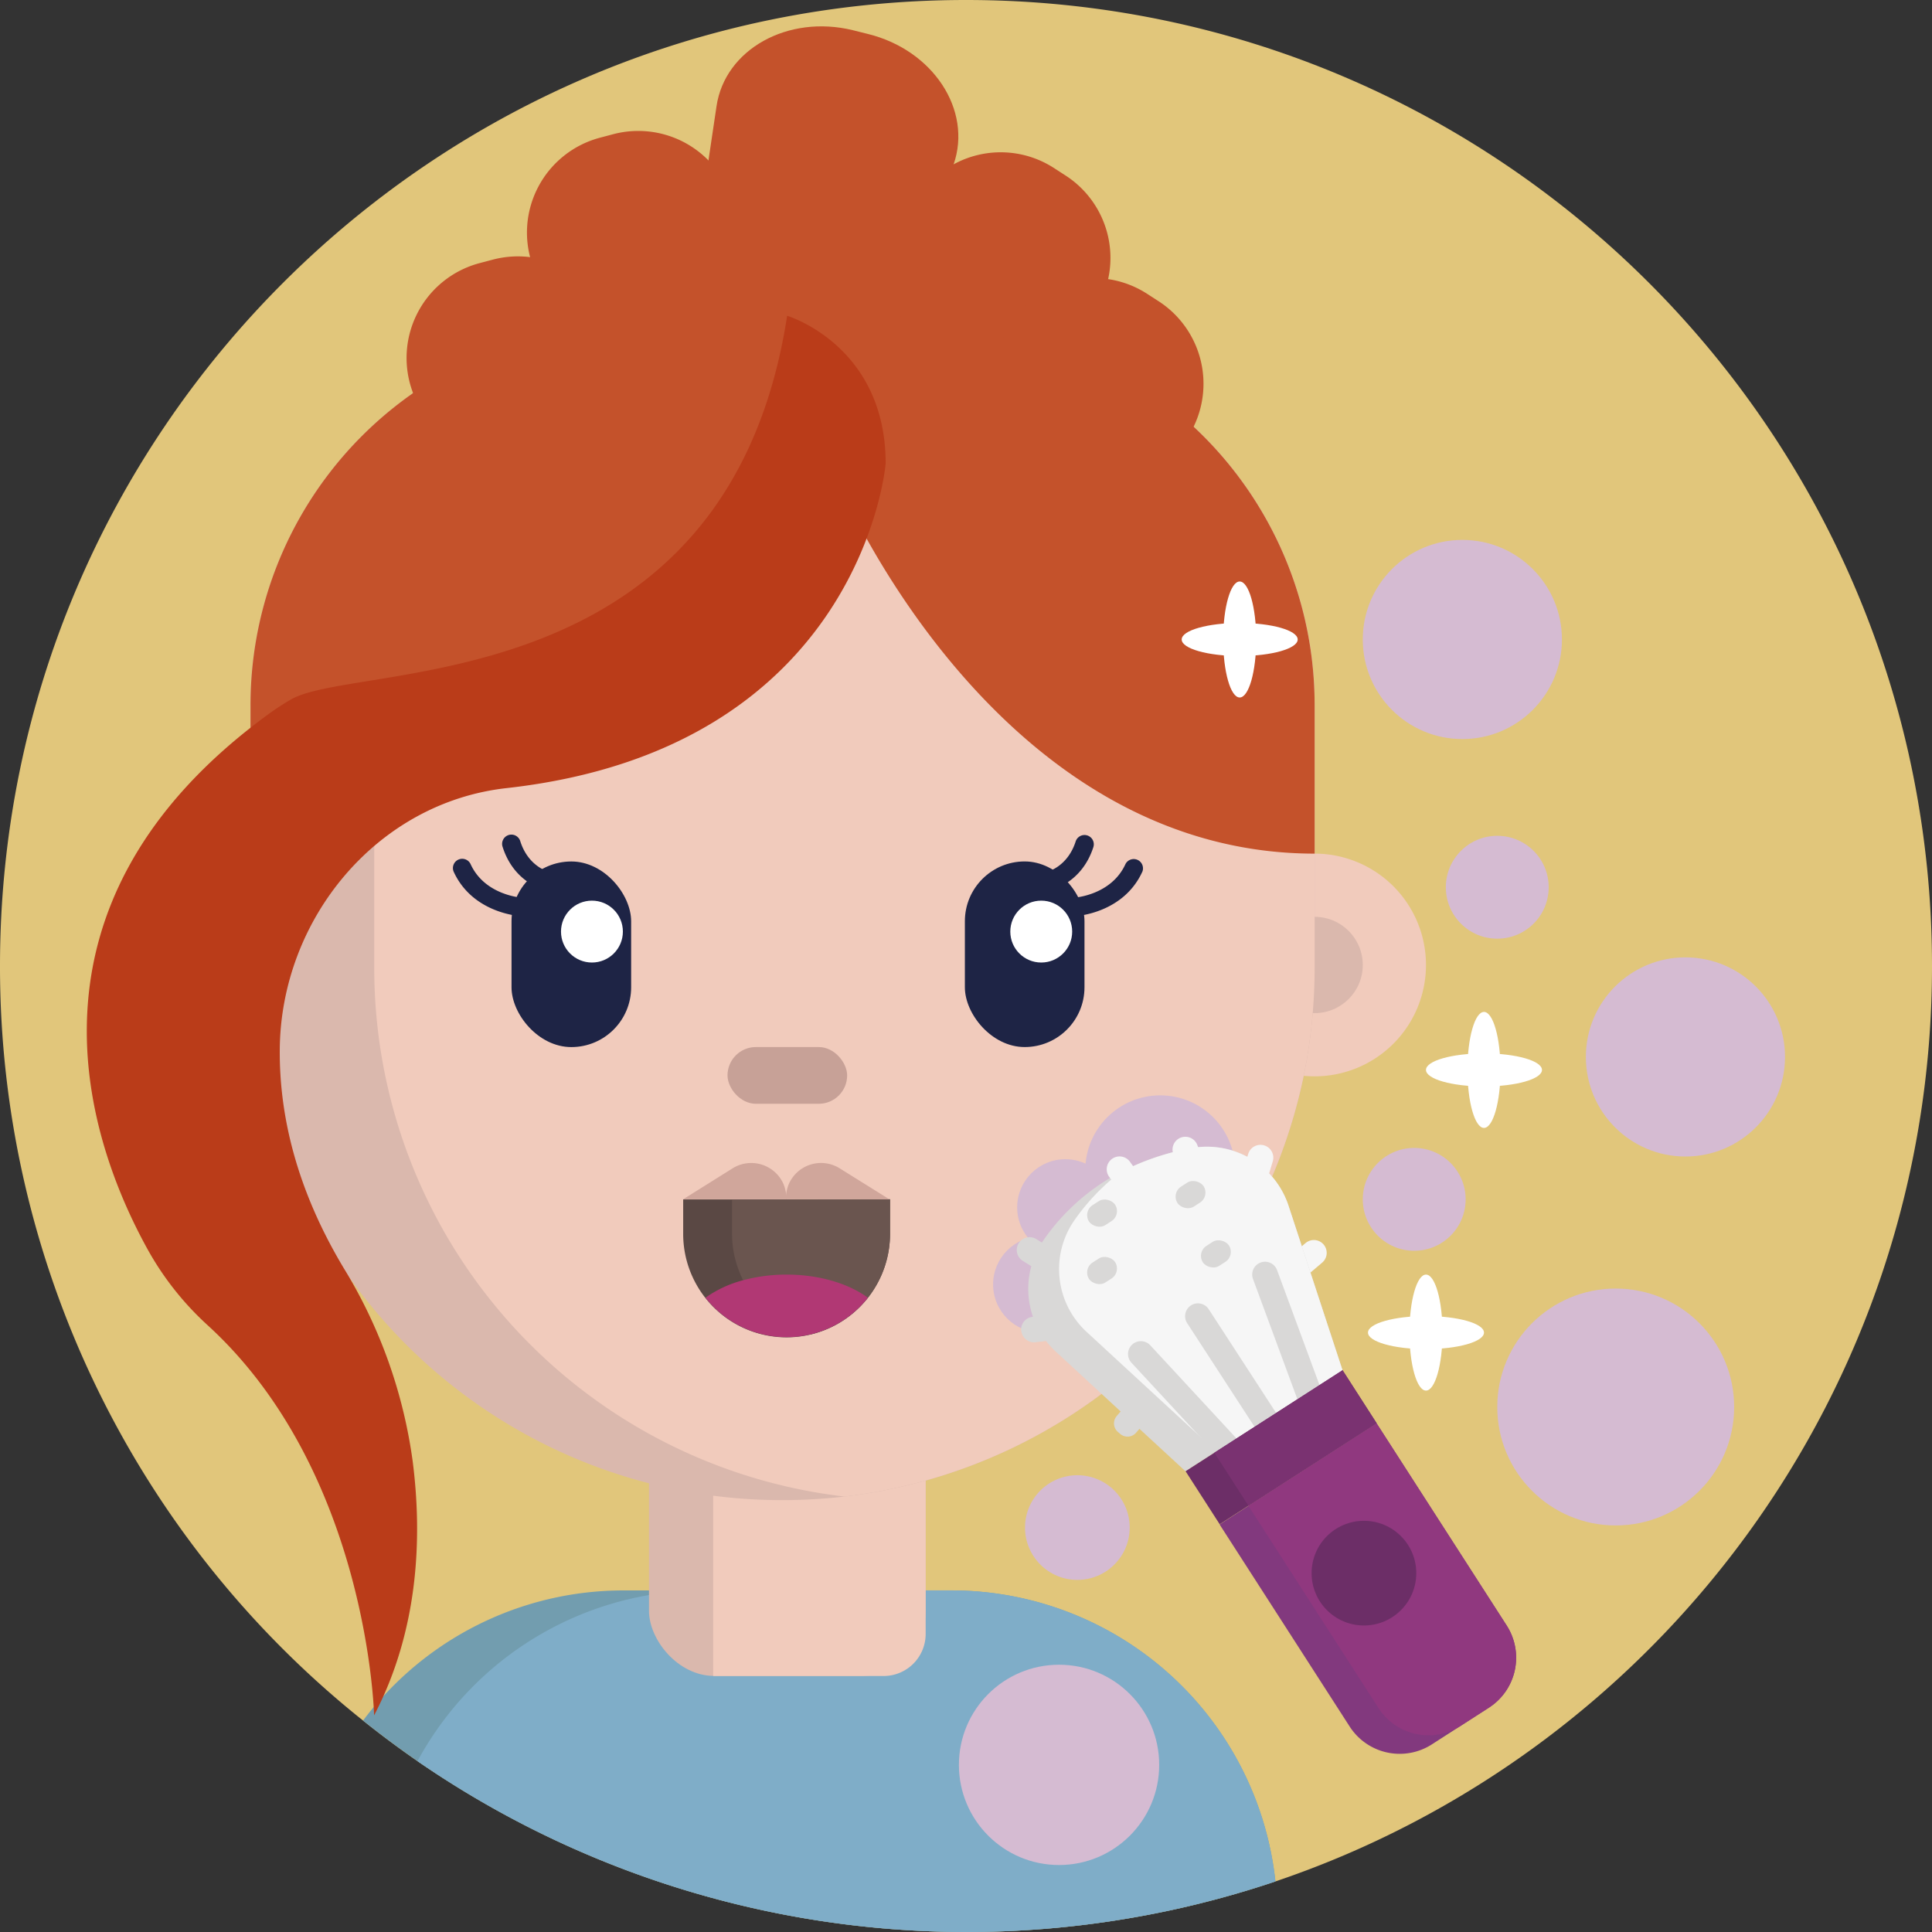 <svg xmlns="http://www.w3.org/2000/svg" viewBox="0 0 512 512"><rect x="0" y="0" width="512" height="512" fill="#333333" stroke="none"/><defs><style>.cls-1{fill:#e1c67b;}.cls-2{fill:#729daf;}.cls-3{fill:#7fadc8;}.cls-4{fill:#dab8ad;}.cls-5{fill:#f1cbbc;}.cls-6{fill:#c7a197;}.cls-7{fill:#1e2445;}.cls-8{fill:#fff;}.cls-9{fill:#5a4844;}.cls-10{fill:#6a554f;}.cls-11{fill:#b13874;}.cls-12{fill:#d0a69b;}.cls-13{fill:#c4522b;}.cls-14{fill:#ba3c19;}.cls-15{fill:#d5bbd2;}.cls-16{fill:#d9d8d7;}.cls-17{fill:#82397e;}.cls-18{fill:#f6f6f6;}.cls-19{fill:#6c2e67;}.cls-20{fill:#90387f;}.cls-21{fill:#7a3271;}</style></defs><title>Beauty</title><g id="BULINE"><path class="cls-1" d="M512,256c0,112.72-72.86,208.43-174,242.6a256.52,256.52,0,0,1-227.36-31.88q-7.41-5.13-14.43-10.75A255.5,255.5,0,0,1,0,256C0,114.62,114.62,0,256,0S512,114.62,512,256Z"></path></g><g id="Icons"><path class="cls-2" d="M338,498.6a256.52,256.52,0,0,1-227.36-31.88q-7.41-5.13-14.43-10.75,1.41-1.87,2.91-3.67c.87-1,1.76-2,2.67-3a86.17,86.17,0,0,1,63.5-27.82h86.82A86.38,86.38,0,0,1,338,498.6Z"></path><path class="cls-3" d="M338,498.6a256.52,256.52,0,0,1-227.36-31.88,86.31,86.31,0,0,1,76-45.25h65.48A86.38,86.38,0,0,1,338,498.6Z"></path><rect class="cls-4" x="171.99" y="353.72" width="73.32" height="90.42" rx="17.26"></rect><path class="cls-5" d="M245.31,353.72V433a11.15,11.15,0,0,1-11.15,11.16H189V353.72Z"></path><path class="cls-5" d="M377.9,255.73a29.51,29.51,0,0,1-29.51,29.51c-1,0-1.94-.05-2.9-.14a29.51,29.51,0,0,1-1.28-58.58,29.27,29.27,0,0,1,8.36,0h0A29.51,29.51,0,0,1,377.9,255.73Z"></path><circle class="cls-4" cx="348.39" cy="255.73" r="12.76"></circle><path class="cls-4" d="M95.9,255.73A29.51,29.51,0,0,1,69.28,285.1c-1,.09-1.92.14-2.89.14a29.51,29.51,0,0,1-4.18-58.72,29.27,29.27,0,0,1,8.36,0A29.5,29.5,0,0,1,95.9,255.73Z"></path><circle class="cls-6" cx="66.4" cy="255.73" r="12.76"></circle><path class="cls-4" d="M348.39,186.87v69.68q0,6-.51,11.92a136.17,136.17,0,0,1-2.39,16.63,141.06,141.06,0,0,1-121.7,111.5,143.3,143.3,0,0,1-16.4.95A140.75,140.75,0,0,1,66.89,268.47q-.49-5.89-.5-11.92V186.87A100.83,100.83,0,0,1,167.22,86h80.34A100.82,100.82,0,0,1,348.39,186.87Z"></path><path class="cls-5" d="M348.39,186.87v69.68q0,6-.51,11.92a136.17,136.17,0,0,1-2.39,16.63,141.06,141.06,0,0,1-121.7,111.5,141,141,0,0,1-124.61-140V186.87A100.83,100.83,0,0,1,200,86h47.55A100.82,100.82,0,0,1,348.39,186.87Z"></path><rect class="cls-7" x="135.56" y="228.3" width="31.7" height="49.19" rx="15.85"></rect><circle class="cls-8" cx="156.87" cy="246.88" r="8.2"></circle><path class="cls-7" d="M138.19,242.78h-.13c-.52,0-12.87-.81-17.86-11.83a2.46,2.46,0,0,1,4.49-2c3.76,8.33,13.53,8.94,13.63,8.94a2.46,2.46,0,0,1-.13,4.92Z"></path><path class="cls-7" d="M145.4,236a2.5,2.5,0,0,1-.47,0c-.35-.06-8.57-1.75-11.71-11.5a2.46,2.46,0,1,1,4.68-1.5c2.26,7,7.91,8.16,8,8.17a2.46,2.46,0,0,1-.46,4.88Z"></path><rect class="cls-7" x="255.71" y="228.3" width="31.7" height="49.19" rx="15.85" transform="translate(543.11 505.78) rotate(-180)"></rect><circle class="cls-8" cx="275.94" cy="246.88" r="8.2"></circle><path class="cls-7" d="M284.78,242.78h.13c.52,0,12.87-.81,17.85-11.83a2.46,2.46,0,0,0-4.48-2c-3.77,8.33-13.54,8.94-13.63,8.94a2.46,2.46,0,0,0,.13,4.92Z"></path><path class="cls-7" d="M277.57,236a2.4,2.4,0,0,0,.46,0c.35-.06,8.57-1.75,11.72-11.5a2.46,2.46,0,0,0-4.69-1.5c-2.25,7-7.9,8.16-8,8.17a2.46,2.46,0,0,0,.47,4.88Z"></path><rect class="cls-6" x="192.8" y="277.48" width="31.7" height="15.03" rx="7.51"></rect><path class="cls-9" d="M235.87,317.82V327a27.41,27.41,0,0,1-54.82,0v-9.13Z"></path><path class="cls-10" d="M235.87,317.82V327A27.42,27.42,0,0,1,215,353.58,27.42,27.42,0,0,1,194,327v-9.13Z"></path><path class="cls-11" d="M230,343.91a27.39,27.39,0,0,1-43.05,0,30.65,30.65,0,0,1,10-4.64,44.28,44.28,0,0,1,11.52-1.49C217.15,337.78,224.92,340.18,230,343.91Z"></path><path class="cls-12" d="M208.46,317.82H181.05l13-8.14a9.34,9.34,0,0,1,13.54,4,10.53,10.53,0,0,1,.82,4.1Z"></path><path class="cls-12" d="M208.26,317.82h27.42l-13.06-8.14a9.32,9.32,0,0,0-13.53,4,10.36,10.36,0,0,0-.83,4.1Z"></path><path class="cls-13" d="M348.39,186.87v39.35c-85.48,0-126.42-98.86-126.42-98.86L92.25,220,66.39,252.89v-66A100.83,100.83,0,0,1,167.22,86h80.34A100.82,100.82,0,0,1,348.39,186.87Z"></path><path class="cls-13" d="M205.44,115,161,126.76,141.14,70.3a26,26,0,0,1,17.91-33.82l3.43-.91a26.05,26.05,0,0,1,32.3,20.53Z"></path><path class="cls-13" d="M173.54,148.26,129.11,160l-19.87-56.45a26,26,0,0,1,17.9-33.83l3.44-.91a26.05,26.05,0,0,1,32.3,20.54Z"></path><path class="cls-13" d="M252.31,131.69l-38.53-25.06L242.32,54a26,26,0,0,1,37.09-9.41l3,1.94a26,26,0,0,1,6.44,37.73Z"></path><path class="cls-13" d="M277,165,238.42,140,267,87.34a26,26,0,0,1,37.09-9.42l3,1.94a26.05,26.05,0,0,1,6.44,37.73Z"></path><path class="cls-13" d="M233.16,100.16,181.07,87.39l8.82-59.27C192.13,13.07,208.79,3.8,226,8l4,1c17.23,4.23,27.71,20.14,22.73,34.53Z"></path><path class="cls-14" d="M234.71,122.86s-6.17,75.48-100.48,86c-34.37,3.83-59.82,34.7-60.09,69.28-.13,17.11,4.25,36.77,17,58a131.84,131.84,0,0,1,18.23,51.15c2.53,19.82,1.7,44.45-10.23,67.3,0,0-1.5-64.53-44.19-103.46a78.92,78.92,0,0,1-15.92-20.2c-15.43-28-37.75-90.72,32.19-141.73a65.66,65.66,0,0,1,5.91-3.84c17.7-10.23,115.62,1,131.47-101.67C208.65,83.69,234.71,91.52,234.71,122.86Z"></path><circle class="cls-15" cx="282.32" cy="319.96" r="12.76"></circle><circle class="cls-15" cx="275.94" cy="340.39" r="12.76"></circle><circle class="cls-15" cx="307.47" cy="310.14" r="19.86"></circle><circle class="cls-15" cx="446.66" cy="280.1" r="26.39"></circle><circle class="cls-15" cx="387.54" cy="169.47" r="26.39"></circle><circle class="cls-15" cx="428.18" cy="372.87" r="31.39"></circle><circle class="cls-15" cx="374.78" cy="317.84" r="13.63"></circle><circle class="cls-15" cx="396.79" cy="235.13" r="13.63"></circle><circle class="cls-15" cx="285.51" cy="404.82" r="13.87"></circle><circle class="cls-15" cx="280.66" cy="467.71" r="26.54"></circle><path class="cls-16" d="M287.65,319.59h0A3.4,3.4,0,0,1,291,323v38.2a0,0,0,0,1,0,0h-6.8a0,0,0,0,1,0,0V323A3.4,3.4,0,0,1,287.65,319.59Z" transform="translate(-153.36 404.6) rotate(-58.08)"></path><path class="cls-16" d="M277.93,344.56h0a3.4,3.4,0,0,1,3.4,3.4v10.28a1,1,0,0,1-1,1h-4.78a1,1,0,0,1-1-1V348a3.4,3.4,0,0,1,3.4-3.4Z" transform="translate(-39.21 668.93) rotate(-96.69)"></path><path class="cls-16" d="M299.93,369.68h.77a3,3,0,0,1,3,3v7.53a.89.89,0,0,1-.89.89h-5a.89.89,0,0,1-.89-.89v-7.53A3,3,0,0,1,299.93,369.68Z" transform="translate(283.25 855.84) rotate(-139.31)"></path><path class="cls-17" d="M364.82,377.2l34.47,53.58a15.77,15.77,0,0,1-4.74,21.79l-15.09,9.71a15.77,15.77,0,0,1-21.79-4.74L323.21,404Z"></path><path class="cls-18" d="M334.93,322.48h0a3.4,3.4,0,0,1,3.4,3.4v38.2a0,0,0,0,1,0,0h-6.8a0,0,0,0,1,0,0v-38.2A3.4,3.4,0,0,1,334.93,322.48Z" transform="translate(379.77 -134.22) rotate(49.66)"></path><path class="cls-16" d="M341.46,319.5l14.33,43.65-41.61,26.77-34.34-31.68a22.63,22.63,0,0,1-3.28-29.62,56.71,56.71,0,0,1,20.15-17.86,66.69,66.69,0,0,1,18.74-6.45A22.76,22.76,0,0,1,341.46,319.5Z"></path><path class="cls-18" d="M341.46,319.5l14.33,43.65-33.45,21.52L288,353a22.63,22.63,0,0,1-3.27-29.62,57.83,57.83,0,0,1,12-12.61,66.69,66.69,0,0,1,18.74-6.45A22.76,22.76,0,0,1,341.46,319.5Z"></path><path class="cls-16" d="M341.27,333.3h0a3.4,3.4,0,0,1,3.4,3.4v38.2a0,0,0,0,1,0,0h-6.8a0,0,0,0,1,0,0V336.7A3.4,3.4,0,0,1,341.27,333.3Z" transform="translate(-101.5 140.08) rotate(-20.26)"></path><path class="cls-18" d="M320.15,300.19h0a3.4,3.4,0,0,1,3.4,3.4v38.2a0,0,0,0,1,0,0h-6.8a0,0,0,0,1,0,0v-38.2A3.4,3.4,0,0,1,320.15,300.19Z" transform="translate(-91.34 130.71) rotate(-20.26)"></path><path class="cls-18" d="M306.8,303.26h0a3.4,3.4,0,0,1,3.4,3.4v38.2a0,0,0,0,1,0,0h-6.8a0,0,0,0,1,0,0v-38.2A3.4,3.4,0,0,1,306.8,303.26Z" transform="translate(-131.18 238.52) rotate(-35.52)"></path><path class="cls-18" d="M329,302.62h0a3.4,3.4,0,0,1,3.4,3.4v38.2a0,0,0,0,1,0,0h-6.8a0,0,0,0,1,0,0V306A3.4,3.4,0,0,1,329,302.62Z" transform="translate(108.21 -81.65) rotate(16.9)"></path><path class="cls-16" d="M314.16,350.8h0a3.4,3.4,0,0,1,3.4,3.4v38.2a0,0,0,0,1,0,0h-6.8a0,0,0,0,1,0,0V354.2a3.4,3.4,0,0,1,3.4-3.4Z" transform="translate(-168.82 312.31) rotate(-42.79)"></path><path class="cls-16" d="M326.95,342.58h0a3.4,3.4,0,0,1,3.4,3.4v38.2a0,0,0,0,1,0,0h-6.8a0,0,0,0,1,0,0V346A3.4,3.4,0,0,1,326.95,342.58Z" transform="translate(-145.21 236.87) rotate(-33.02)"></path><rect class="cls-19" x="314.77" y="375.21" width="49.47" height="16.7" transform="translate(-153.52 244.61) rotate(-32.75)"></rect><path class="cls-20" d="M364.82,377.2l34.47,53.58a15.77,15.77,0,0,1-4.74,21.79l-7.45,4.8a15.76,15.76,0,0,1-21.79-4.74l-34.47-53.58Z"></path><rect class="cls-21" x="323.12" y="372.75" width="40.4" height="16.7" transform="translate(-151.59 246.28) rotate(-32.75)"></rect><rect class="cls-16" x="311.39" y="313.46" width="8.23" height="6.28" rx="3.14" transform="translate(-121.12 220.99) rotate(-32.75)"></rect><rect class="cls-16" x="287.94" y="333.58" width="8.23" height="6.28" rx="3.14" transform="translate(-135.73 211.5) rotate(-32.75)"></rect><rect class="cls-16" x="318.11" y="329.17" width="8.23" height="6.28" rx="3.14" transform="translate(-128.55 227.12) rotate(-32.75)"></rect><rect class="cls-16" x="287.94" y="318.37" width="8.23" height="6.28" rx="3.14" transform="translate(-127.5 209.08) rotate(-32.75)"></rect><circle class="cls-19" cx="361.46" cy="416.9" r="13.87"></circle><ellipse class="cls-8" cx="393.27" cy="283.54" rx="4.38" ry="15.37"></ellipse><ellipse class="cls-8" cx="393.27" cy="283.54" rx="15.37" ry="4.38"></ellipse><ellipse class="cls-8" cx="328.53" cy="169.47" rx="4.38" ry="15.37"></ellipse><ellipse class="cls-8" cx="328.53" cy="169.47" rx="15.37" ry="4.38"></ellipse><ellipse class="cls-8" cx="377.9" cy="353.15" rx="4.38" ry="15.37"></ellipse><ellipse class="cls-8" cx="377.9" cy="353.15" rx="15.37" ry="4.38"></ellipse></g></svg>